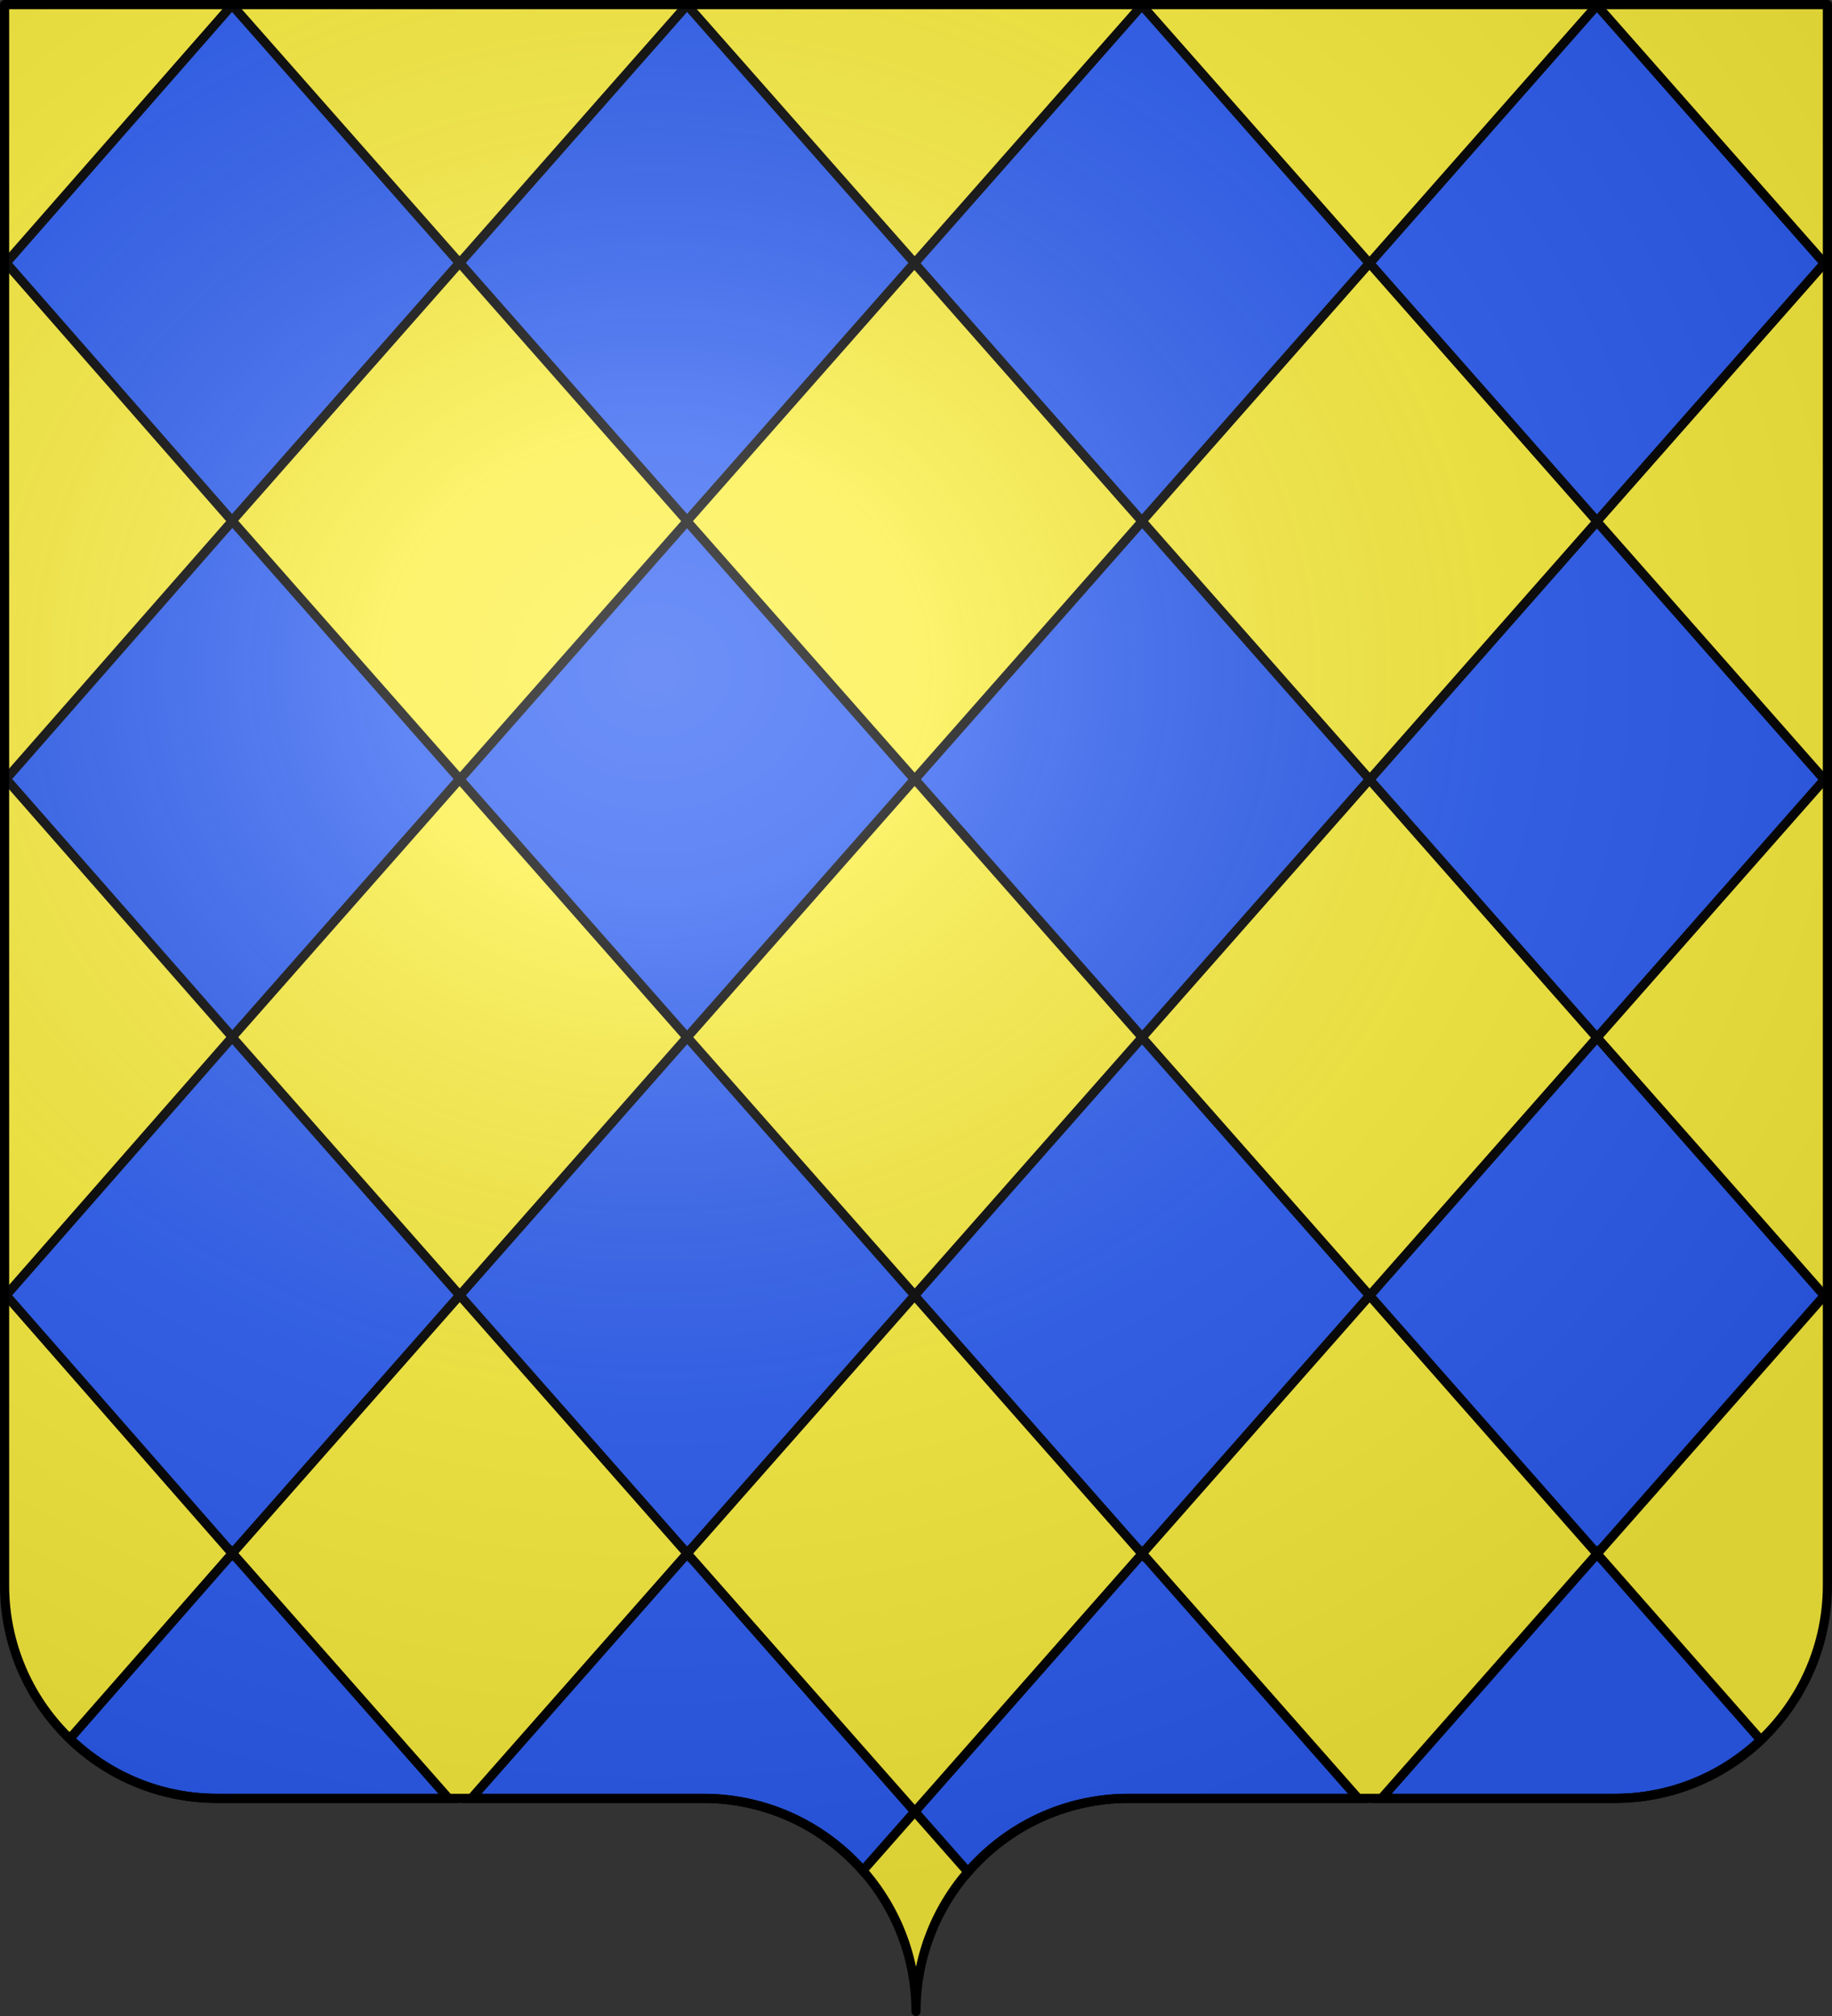 <svg xmlns="http://www.w3.org/2000/svg" xmlns:xlink="http://www.w3.org/1999/xlink" width="600.003" height="660" version="1.0"><rect width="100%" height="100%" fill="#333333" stroke="none"/><desc>Flag of Canton of Valais (Wallis)</desc><defs><g id="c"><path id="b" d="M0 0v1h.5z" transform="rotate(18 3.157 -.5)"/><use xlink:href="#b" width="810" height="540" transform="scale(-1 1)"/></g><g id="d"><use xlink:href="#c" width="810" height="540" transform="rotate(72)"/><use xlink:href="#c" width="810" height="540" transform="rotate(144)"/></g><radialGradient xlink:href="#a" id="e" cx="285.186" cy="200.448" r="300" fx="285.186" fy="200.448" gradientTransform="matrix(1.551 0 0 1.35 -152.894 151.099)" gradientUnits="userSpaceOnUse"/><linearGradient id="a"><stop offset="0" style="stop-color:white;stop-opacity:.314"/><stop offset=".19" style="stop-color:white;stop-opacity:.251"/><stop offset=".6" style="stop-color:#6b6b6b;stop-opacity:.125"/><stop offset="1" style="stop-color:black;stop-opacity:.125"/></linearGradient></defs><g style="display:inline"><g style="fill:#fcef3c"><g style="fill:#fcef3c;stroke:none;display:inline"><path d="M375 860.862c0-38.504 31.203-69.753 69.65-69.753h159.2c38.447 0 69.65-31.25 69.65-69.754V203.862h-597v517.493c0 38.504 31.203 69.754 69.65 69.754h159.2c38.447 0 69.65 31.25 69.65 69.753" style="fill:#fcef3c;fill-opacity:1;fill-rule:nonzero;stroke:none;display:inline" transform="translate(-75 -202.362)"/></g></g><path d="M78.054 1.648 4.056 86.072l73.998 84.46 74.469-84.46zm149.031 0-74.437 84.424 74.437 84.46 74.469-84.46zm148.967.106-74.467 84.424 74.467 84.46 74.469-84.46zm149.031 0-74.437 84.424 74.437 84.46 74.467-84.46zM78.148 170.566 4.056 255.027l74.092 84.46 74.468-84.46zm148.937.108-74.437 84.459 74.437 84.459 74.469-84.46zm149.06 0-74.466 84.459 74.467 84.459 74.468-84.46zm148.938.105-74.437 84.46 74.437 84.46 74.467-84.46zM78.053 339.63 4.057 424.053l73.998 84.459.031-.035.063.035 74.468-84.46-74.468-84.423-.063.035zm149.032 0-74.437 84.424 74.437 84.459.063-.07.03.07 74.405-84.354 74.469 84.46.031-.071.063.07 74.466-84.459-74.466-84.424-.063.035-.031-.035-74.406 84.319-74.467-84.424-.031.035zm297.998.105-74.437 84.424 74.437 84.46.06-.071.032.07c24.856-28.105 49.565-56.32 74.375-84.459-24.724-28.164-49.547-56.279-74.375-84.424l-.031.035zM78.148 508.547 24.91 569.232c12.526 12.087 29.545 19.536 48.3 19.536h75.763l-70.73-80.221-.032.07-.062-.07zm148.937.107-70.635 80.114h75.96c20.795 0 39.458 9.154 52.224 23.642l17.014-19.297-74.47-84.459-.03.07zm149.06 0-74.466 84.46 17.414 19.75c12.774-14.75 31.606-24.096 52.617-24.096h75.166l-70.635-80.114-.03.036-.063-.036zm148.938.106-70.543 80.008h76.37c18.527 0 35.36-7.271 47.841-19.1-17.881-20.299-35.7-40.636-53.574-60.908l-.031.07z" style="display:inline;fill:#2b5df2;fill-opacity:1;fill-rule:nonzero;stroke:#000;stroke-width:3;stroke-miterlimit:4;stroke-dasharray:none;stroke-opacity:1" transform="translate(-2.06)"/></g><g style="display:inline"><path d="M76.5 203.862v517.491c0 38.505 31.203 69.755 69.65 69.755h159.2c38.447 0 69.65 31.25 69.65 69.754 0-38.504 31.203-69.754 69.65-69.754h159.2c38.447 0 69.65-31.25 69.65-69.755v-517.49z" style="fill:url(#e);fill-opacity:1;fill-rule:evenodd;stroke:none;stroke-width:3;stroke-linecap:butt;stroke-linejoin:miter;stroke-miterlimit:4;stroke-dasharray:none;stroke-opacity:1;display:inline" transform="translate(-75 -202.362)"/></g><g style="display:inline"><path d="M302.06 658.5c0-38.504 31.203-69.753 69.65-69.753h159.2c38.446 0 69.65-31.25 69.65-69.754V1.5h-597v517.493c0 38.504 31.203 69.754 69.65 69.754h159.2c38.446 0 69.65 31.25 69.65 69.753" style="fill:none;fill-opacity:1;fill-rule:nonzero;stroke:#000;stroke-width:3;stroke-linecap:round;stroke-linejoin:round;stroke-miterlimit:4;stroke-dasharray:none;stroke-dashoffset:0;stroke-opacity:1;display:inline" transform="translate(-2.06)"/></g></svg>